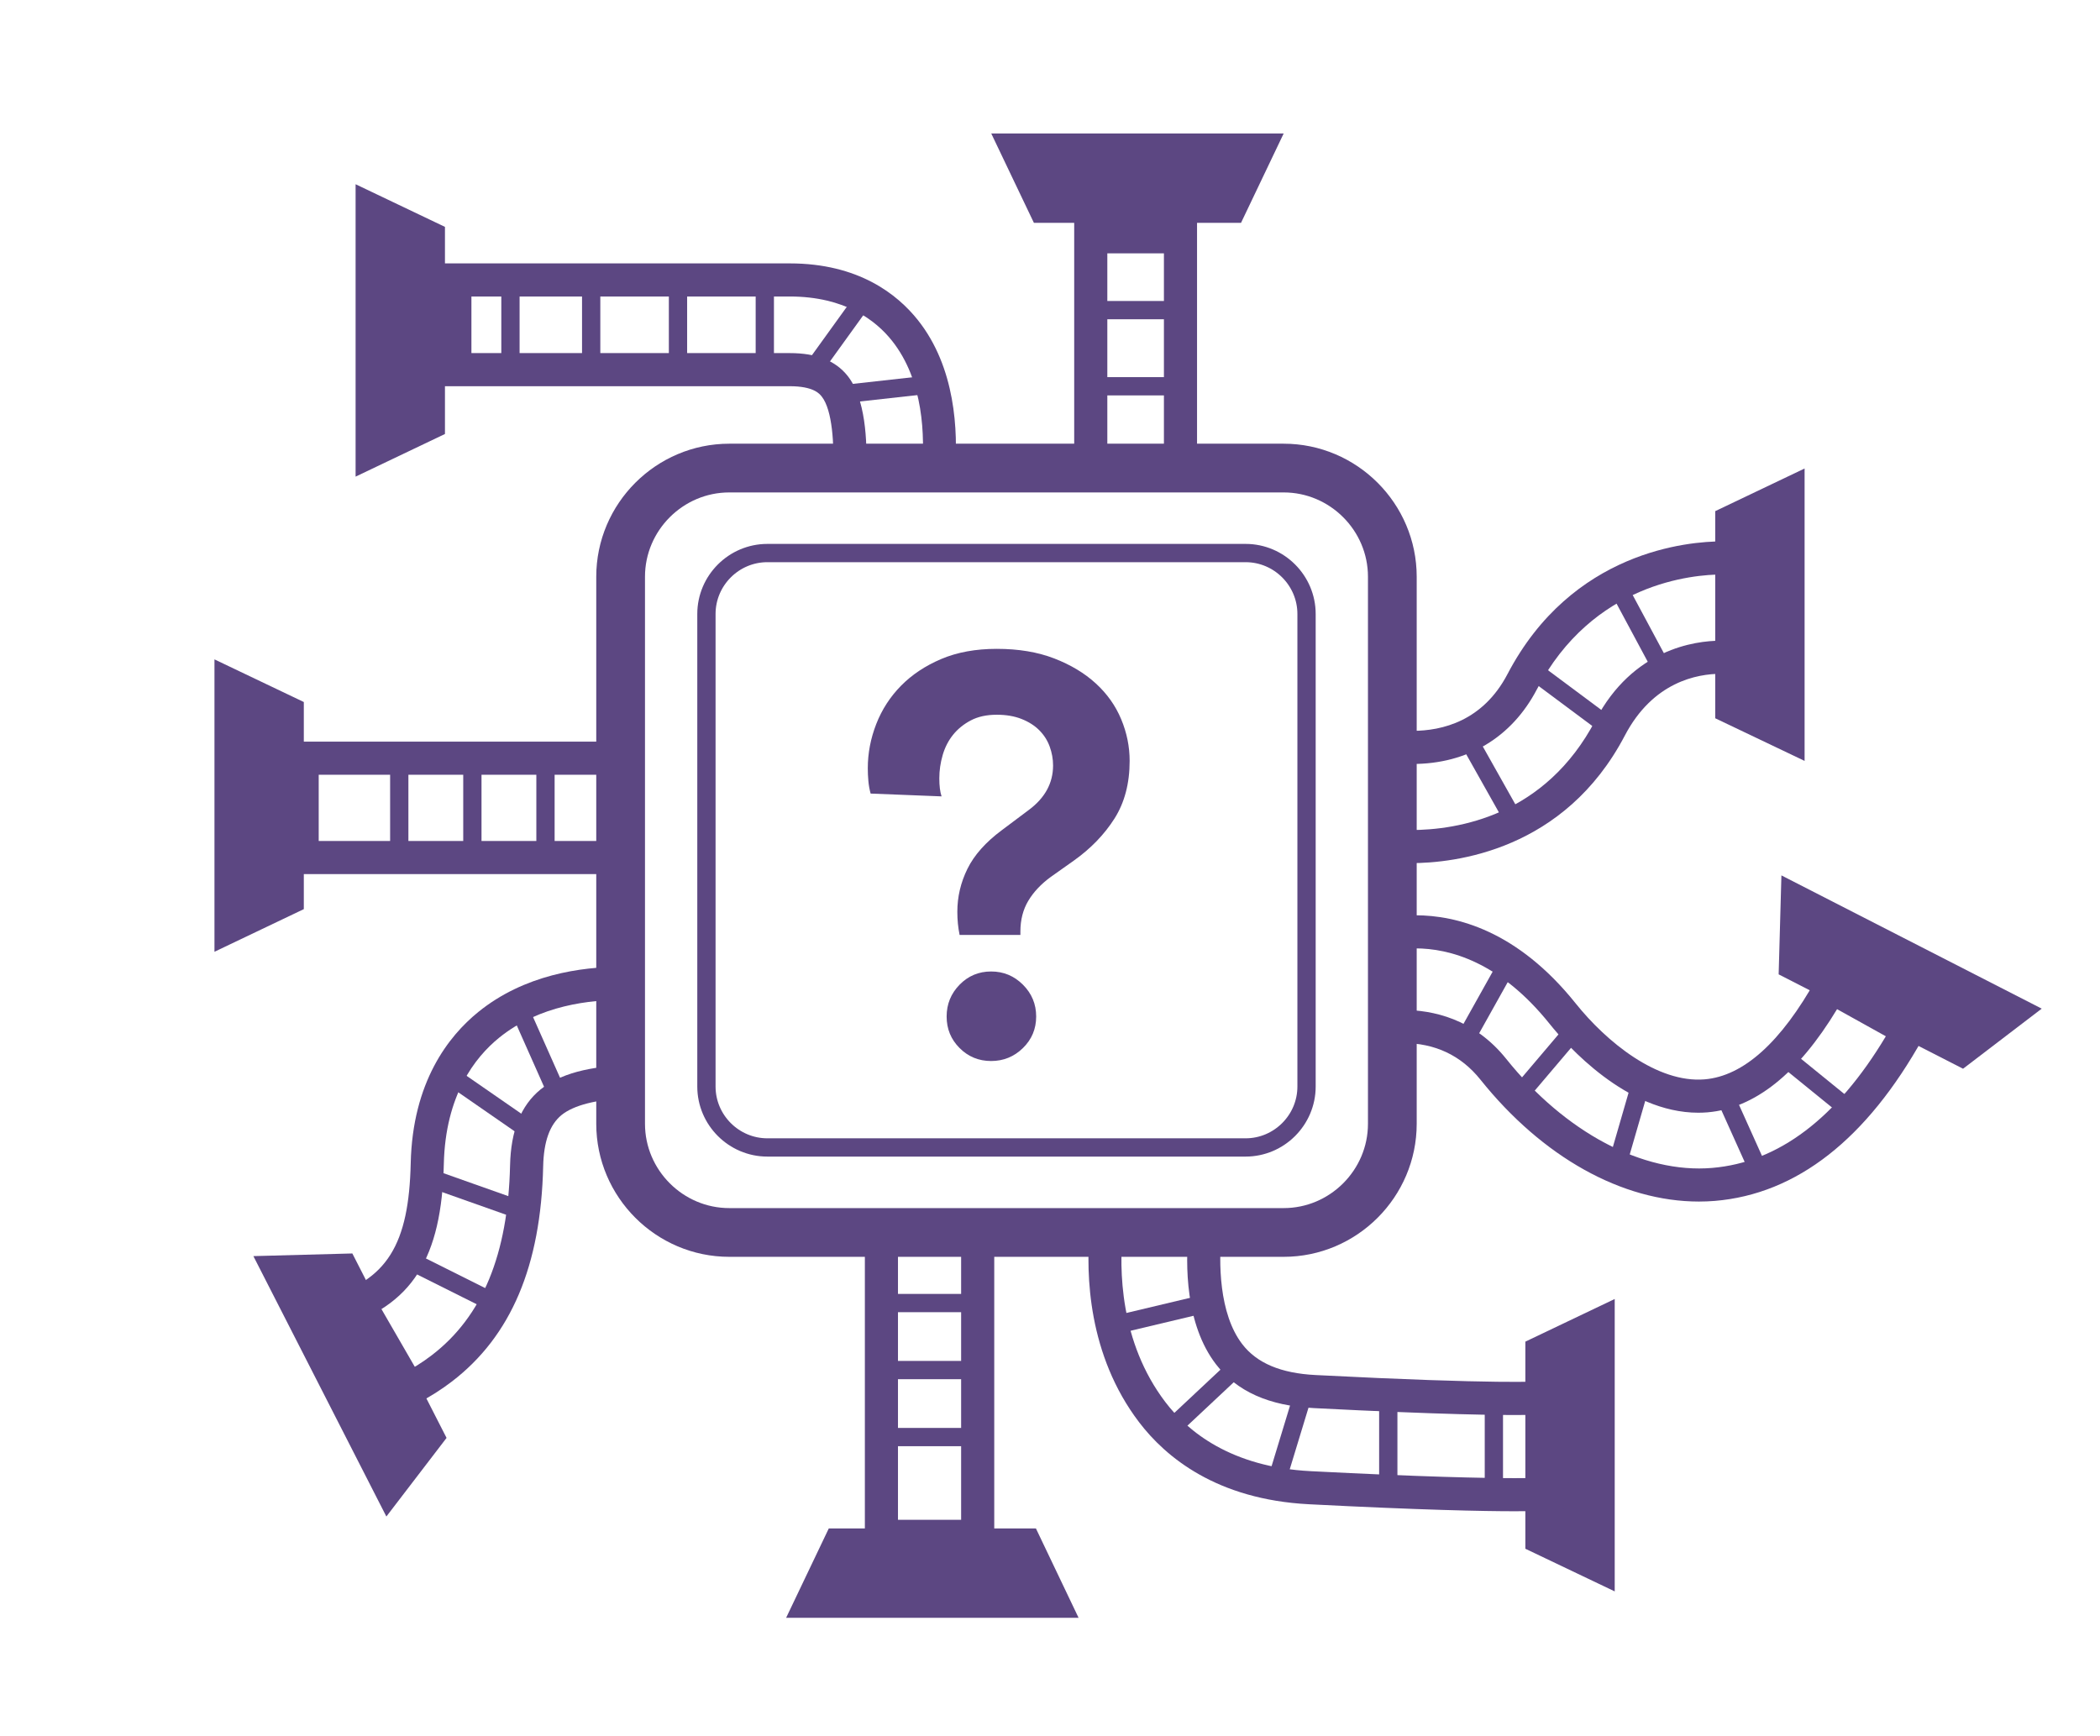 <?xml version="1.0" encoding="utf-8"?>
<!-- Generator: Adobe Illustrator 16.0.0, SVG Export Plug-In . SVG Version: 6.00 Build 0)  -->
<!DOCTYPE svg PUBLIC "-//W3C//DTD SVG 1.1//EN" "http://www.w3.org/Graphics/SVG/1.1/DTD/svg11.dtd">
<svg version="1.1" id="Layer_1" xmlns="http://www.w3.org/2000/svg" xmlns:xlink="http://www.w3.org/1999/xlink" x="0px" y="0px"
	 width="344.688px" height="285px" viewBox="0 -13.75 344.688 285" enable-background="new 0 -13.75 344.688 285"
	 xml:space="preserve">
<line fill="none" stroke="#5C4782" stroke-width="3" stroke-miterlimit="10" x1="85.534" y1="152.496" x2="90.868" y2="164.496"/>
<line fill="none" stroke="#5C4782" stroke-width="3" stroke-miterlimit="10" x1="74.868" y1="163.496" x2="87.868" y2="172.498"/>
<line fill="none" stroke="#5C4782" stroke-width="3" stroke-miterlimit="10" x1="69.201" y1="179.164" x2="85.201" y2="184.83"/>
<line fill="none" stroke="#5C4782" stroke-width="3" stroke-miterlimit="10" x1="81.868" y1="200.498" x2="67.201" y2="193.164"/>
<line fill="none" stroke="#5C4782" stroke-width="3" stroke-miterlimit="10" x1="68.201" y1="213.83" x2="59.534" y2="198.83"/>
<polygon fill="#5C4782" points="63.417,235.207 73.297,222.302 57.834,192.023 41.589,192.458 "/>
<g>
	<path fill="none" stroke="#5C4782" stroke-width="8" stroke-miterlimit="10" d="M101.867,80.93c0-9.812,8.028-17.841,17.84-17.841
		h90.986c9.812,0,17.841,8.028,17.841,17.841v7.73c0,9.812,0,25.869,0,35.682v46.389c0,9.812-8.028,17.844-17.841,17.844h-90.986
		c-9.812,0-17.84-8.029-17.84-17.844V80.93z"/>
</g>
<g>
	<path fill="none" stroke="#5C4782" stroke-width="3" stroke-miterlimit="10" d="M115.951,87.04c0-5.5,4.5-10,10-10h78.5
		c5.5,0,10,4.5,10,10v13.76c0,5.5,0,14.5,0,20v43.819c0,5.5-4.5,10-10,10h-78.5c-5.5,0-10-4.5-10-10V87.04z"/>
</g>
<g>
	<path fill="#5C4782" d="M157.504,139.725c-0.125-0.615-0.217-1.229-0.278-1.851c-0.062-0.615-0.092-1.263-0.092-1.94
		c0-2.463,0.554-4.816,1.664-7.066c1.108-2.25,2.987-4.36,5.638-6.333l4.437-3.326c2.648-1.97,3.975-4.405,3.975-7.302
		c0-1.047-0.185-2.08-0.555-3.096c-0.37-1.019-0.941-1.91-1.71-2.681c-0.77-0.771-1.741-1.389-2.911-1.851
		c-1.171-0.463-2.528-0.694-4.067-0.694c-1.664,0-3.083,0.312-4.252,0.926c-1.171,0.615-2.142,1.402-2.912,2.357
		c-0.771,0.957-1.34,2.063-1.71,3.327c-0.369,1.263-0.555,2.541-0.555,3.837c0,1.229,0.123,2.217,0.37,2.956l-11.646-0.461
		c-0.185-0.68-0.309-1.373-0.37-2.08c-0.064-0.706-0.093-1.401-0.093-2.079c0-2.466,0.463-4.884,1.387-7.257
		c0.924-2.373,2.279-4.467,4.067-6.286c1.787-1.816,3.989-3.279,6.609-4.392c2.619-1.108,5.652-1.664,9.104-1.664
		c3.573,0,6.716,0.525,9.427,1.572c2.711,1.047,4.992,2.42,6.84,4.113c1.85,1.695,3.234,3.65,4.158,5.869
		c0.925,2.217,1.388,4.5,1.388,6.84c0,3.699-0.832,6.855-2.496,9.477c-1.664,2.616-3.882,4.911-6.655,6.885l-3.789,2.682
		c-1.604,1.17-2.833,2.48-3.698,3.926c-0.863,1.449-1.294,3.129-1.294,5.037v0.56h-9.981V139.725z M155.378,153.126
		c0-2.035,0.708-3.774,2.126-5.224c1.416-1.448,3.143-2.17,5.176-2.17c2.033,0,3.774,0.722,5.223,2.17
		c1.447,1.447,2.171,3.188,2.171,5.224c0,2.031-0.725,3.76-2.171,5.174c-1.449,1.418-3.189,2.13-5.223,2.13
		c-2.034,0-3.76-0.712-5.176-2.13C156.086,156.886,155.378,155.158,155.378,153.126z"/>
</g>
<line fill="none" stroke="#5C4782" stroke-width="3" stroke-miterlimit="10" x1="160.284" y1="200.164" x2="145.034" y2="200.164"/>
<line fill="none" stroke="#5C4782" stroke-width="3" stroke-miterlimit="10" x1="160.284" y1="211.164" x2="145.034" y2="211.164"/>
<line fill="none" stroke="#5C4782" stroke-width="3" stroke-miterlimit="10" x1="160.284" y1="222.164" x2="145.034" y2="222.164"/>
<line fill="none" stroke="#5C4782" stroke-width="3" stroke-miterlimit="10" x1="89.534" y1="111.163" x2="89.534" y2="126.496"/>
<line fill="none" stroke="#5C4782" stroke-width="3" stroke-miterlimit="10" x1="77.534" y1="111.163" x2="77.534" y2="126.496"/>
<line fill="none" stroke="#5C4782" stroke-width="3" stroke-miterlimit="10" x1="65.534" y1="111.163" x2="65.534" y2="126.496"/>
<polygon fill="#5C4782" points="35.201,142.496 49.868,135.496 49.868,101.497 35.201,94.497 "/>
<polygon fill="#5C4782" points="58.367,64.495 73.034,57.495 73.034,23.495 58.367,16.495 "/>
<polygon fill="#5C4782" points="265.035,199.498 250.367,206.498 250.367,240.498 265.035,247.498 "/>
<polygon fill="#5C4782" points="296.201,63.161 281.533,70.161 281.533,104.163 296.201,111.163 "/>
<polygon fill="#5C4782" points="177.034,251.832 170.034,237.164 136.034,237.164 129.034,251.832 "/>
<polygon fill="#5C4782" points="162.7,8.16 169.7,22.829 203.7,22.829 210.7,8.16 "/>
<polygon fill="#5C4782" points="292.396,129.958 291.943,146.205 322.209,161.697 335.124,151.832 "/>
<line fill="none" stroke="#5C4782" stroke-width="3" stroke-miterlimit="10" x1="192.534" y1="49.661" x2="178.034" y2="49.661"/>
<line fill="none" stroke="#5C4782" stroke-width="3" stroke-miterlimit="10" x1="193.034" y1="37.161" x2="178.534" y2="37.161"/>
<line fill="none" stroke="#5C4782" stroke-width="3" stroke-miterlimit="10" x1="152.284" y1="49.411" x2="138.784" y2="50.911"/>
<line fill="none" stroke="#5C4782" stroke-width="3" stroke-miterlimit="10" x1="141.534" y1="35.661" x2="133.784" y2="46.411"/>
<line fill="none" stroke="#5C4782" stroke-width="3" stroke-miterlimit="10" x1="83.784" y1="33.411" x2="83.784" y2="45.911"/>
<line fill="none" stroke="#5C4782" stroke-width="3" stroke-miterlimit="10" x1="97.034" y1="33.411" x2="97.034" y2="45.911"/>
<line fill="none" stroke="#5C4782" stroke-width="3" stroke-miterlimit="10" x1="111.284" y1="33.411" x2="111.284" y2="45.911"/>
<line fill="none" stroke="#5C4782" stroke-width="3" stroke-miterlimit="10" x1="125.534" y1="33.411" x2="125.534" y2="45.911"/>
<line fill="none" stroke="#5C4782" stroke-width="3" stroke-miterlimit="10" x1="241.868" y1="109.163" x2="247.868" y2="119.828"/>
<line fill="none" stroke="#5C4782" stroke-width="3" stroke-miterlimit="10" x1="251.868" y1="96.495" x2="264.288" y2="105.743"/>
<line fill="none" stroke="#5C4782" stroke-width="3" stroke-miterlimit="10" x1="265.868" y1="83.161" x2="273.201" y2="96.829"/>
<line fill="none" stroke="#5C4782" stroke-width="3" stroke-miterlimit="10" x1="246.868" y1="145.494" x2="240.534" y2="156.828"/>
<line fill="none" stroke="#5C4782" stroke-width="3" stroke-miterlimit="10" x1="258.534" y1="155.162" x2="249.201" y2="166.162"/>
<line fill="none" stroke="#5C4782" stroke-width="3" stroke-miterlimit="10" x1="269.201" y1="164.494" x2="265.534" y2="177.164"/>
<line fill="none" stroke="#5C4782" stroke-width="3" stroke-miterlimit="10" x1="282.534" y1="164.828" x2="288.534" y2="178.164"/>
<line fill="none" stroke="#5C4782" stroke-width="3" stroke-miterlimit="10" x1="292.534" y1="159.494" x2="303.201" y2="168.162"/>
<line fill="none" stroke="#5C4782" stroke-width="3" stroke-miterlimit="10" x1="198.201" y1="200.164" x2="184.201" y2="203.496"/>
<line fill="none" stroke="#5C4782" stroke-width="3" stroke-miterlimit="10" x1="203.868" y1="209.83" x2="193.201" y2="219.83"/>
<line fill="none" stroke="#5C4782" stroke-width="3" stroke-miterlimit="10" x1="213.868" y1="215.164" x2="209.201" y2="230.496"/>
<line fill="none" stroke="#5C4782" stroke-width="3" stroke-miterlimit="10" x1="227.868" y1="216.164" x2="227.868" y2="230.496"/>
<line fill="none" stroke="#5C4782" stroke-width="3" stroke-miterlimit="10" x1="245.201" y1="217.164" x2="245.201" y2="230.83"/>
<path fill="#5C4782" d="M287.926,75.544c-1.599-0.278-3.354-0.42-5.218-0.42c-5.599,0-24.685,1.571-35.274,21.792
	c-4.031,7.698-10.705,9.314-15.594,9.314c-0.979,0-1.854-0.066-2.604-0.153l-0.033,5.463c0.796,0.075,1.682,0.126,2.638,0.126
	c9.032,0,16.28-4.343,20.409-12.229c9.174-17.518,25.633-18.878,30.459-18.878c0.534,0,1.061,0.015,1.576,0.043l-1.891,10.828
	c-4.188,0.016-14.381,1.344-20.517,13.051c-8.219,15.688-22.542,18.031-30.349,18.031c-0.904,0-1.69,0.039-2.396,0.088l-0.03,5.45
	c0.726-0.057,1.502-0.103,2.43-0.103c7.273,0,25.26-2.041,35.164-20.944c4.621-8.819,11.867-10.138,15.775-10.138
	c0.965,0,1.605,0.084,1.779,0.109l2.622,0.391l3.729-21.354L287.926,75.544z"/>
<path fill="#5C4782" d="M299.464,144.544l-1.321,2.375c-5.8,10.427-11.971,15.983-18.345,16.521
	c-7.782,0.649-16.106-6.142-21.178-12.474c-9.567-11.952-19.581-14.461-26.298-14.461c-1.176,0-2.342,0.104-3.494,0.261v5.481
	c1.037-0.181,2.197-0.308,3.494-0.308c5.525,0,13.834,2.152,22.055,12.422c2.732,3.414,12.57,14.556,24.379,14.556
	c0.501,0,1.002-0.021,1.5-0.062c7.732-0.648,14.882-6.349,21.275-16.939l8.006,4.453c-8.038,13.432-17.623,20.697-28.516,21.611
	c-11.369,0.965-24.172-5.877-33.791-17.896c-5.315-6.643-12.152-8.033-16.951-8.033c-0.504,0-0.983,0.021-1.451,0.051v5.443
	c0.456-0.034,0.936-0.061,1.451-0.061c5.248,0,9.521,2.018,12.707,5.994c10.186,12.729,23.259,20.022,35.865,20.022
	c0.875,0,1.758-0.035,2.623-0.106c13.43-1.127,24.927-10.125,34.167-26.74l1.321-2.375L299.464,144.544z"/>
<path fill="#5C4782" d="M255.538,215.386l-2.462,0.33l-0.286-2.696c-0.024,0.002-6.513,0.521-36.856-1.039
	c-5.707-0.289-9.646-1.953-12.045-5.086c-3.822-4.992-3.891-13.42-3.365-18.521l-5.438-0.062
	c-0.523,5.562-0.544,15.312,4.488,21.886c3.426,4.475,8.688,6.834,16.083,7.211c21.143,1.084,30.714,1.18,34.819,1.123l1.387,10.338
	c-0.836,0.021-1.902,0.037-3.262,0.037c-5.082,0-15.016-0.199-33.477-1.146c-13.087-0.672-20.188-6.532-23.836-11.331
	c-7.516-9.875-7.62-21.828-6.979-28.23l-5.443-0.062c-0.648,7.377-0.291,20.557,8.099,31.584
	c4.349,5.715,12.716,12.69,27.886,13.471c18.574,0.951,28.605,1.149,33.752,1.149c3.315,0,5.514-0.077,6.711-0.239l2.688-0.365
	L255.538,215.386z"/>
<polygon fill="#5C4782" points="157.757,189.253 157.757,235.746 147.392,235.746 147.392,189.253 141.957,189.253 141.957,241.182 
	163.193,241.182 163.193,189.253 "/>
<g>
	<path fill="#5C4782" d="M102.579,161.166c-3.772,0.068-9.942,0.725-13.858,3.932c-3.235,2.648-4.872,6.734-5.002,12.484
		c-0.331,14.582-4.534,24.771-12.848,31.146c-3.066,2.351-6.648,4.179-10.917,5.537l2.299,4.963
		c4.592-1.526,8.511-3.567,11.926-6.188c9.706-7.438,14.604-19,14.975-35.336c0.093-4.065,1.078-6.815,3.012-8.404
		c1.964-1.606,5.828-2.59,10.414-2.688L102.579,161.166L102.579,161.166z"/>
	<path fill="#5C4782" d="M72.849,177.335c0.256-11.256,5.074-17.481,9.071-20.724c6.584-5.34,14.979-6.288,20.658-6.198v-5.437
		c-0.219-0.002-0.428-0.012-0.654-0.012c-6.512,0-15.863,1.287-23.428,7.424c-4.888,3.965-10.779,11.486-11.082,24.82
		c-0.299,13.145-3.751,19.449-14.371,22.137l2.282,4.926C67.741,200.757,72.5,192.675,72.849,177.335z"/>
</g>
<polygon fill="#5C4782" points="101.245,124.309 52.312,124.309 52.312,113.436 101.245,113.436 101.245,108 46.876,108 
	46.876,129.744 101.245,129.744 "/>
<path fill="#5C4782" d="M134.868,51.337c1.778,2.224,2.074,7.944,1.869,12.416h5.425c0.242-5.192-0.126-12.156-3.047-15.81
	c-2.003-2.508-5.108-3.727-9.492-3.727H77.377v-9.291h52.246c9.107,0,14.156,3.95,16.787,7.264
	c5.224,6.579,5.429,15.743,4.883,21.563h5.438c0.546-6.757,0.106-17.173-6.064-24.944c-3.375-4.251-9.766-9.318-21.043-9.318H71.941
	v20.162h57.681C133.523,49.652,134.5,50.876,134.868,51.337z"/>
<polygon fill="#5C4782" points="181.753,62.669 181.753,27.84 191.043,27.84 191.043,62.669 196.479,62.669 196.479,22.404 
	176.316,22.404 176.316,62.669 "/>
</svg>

